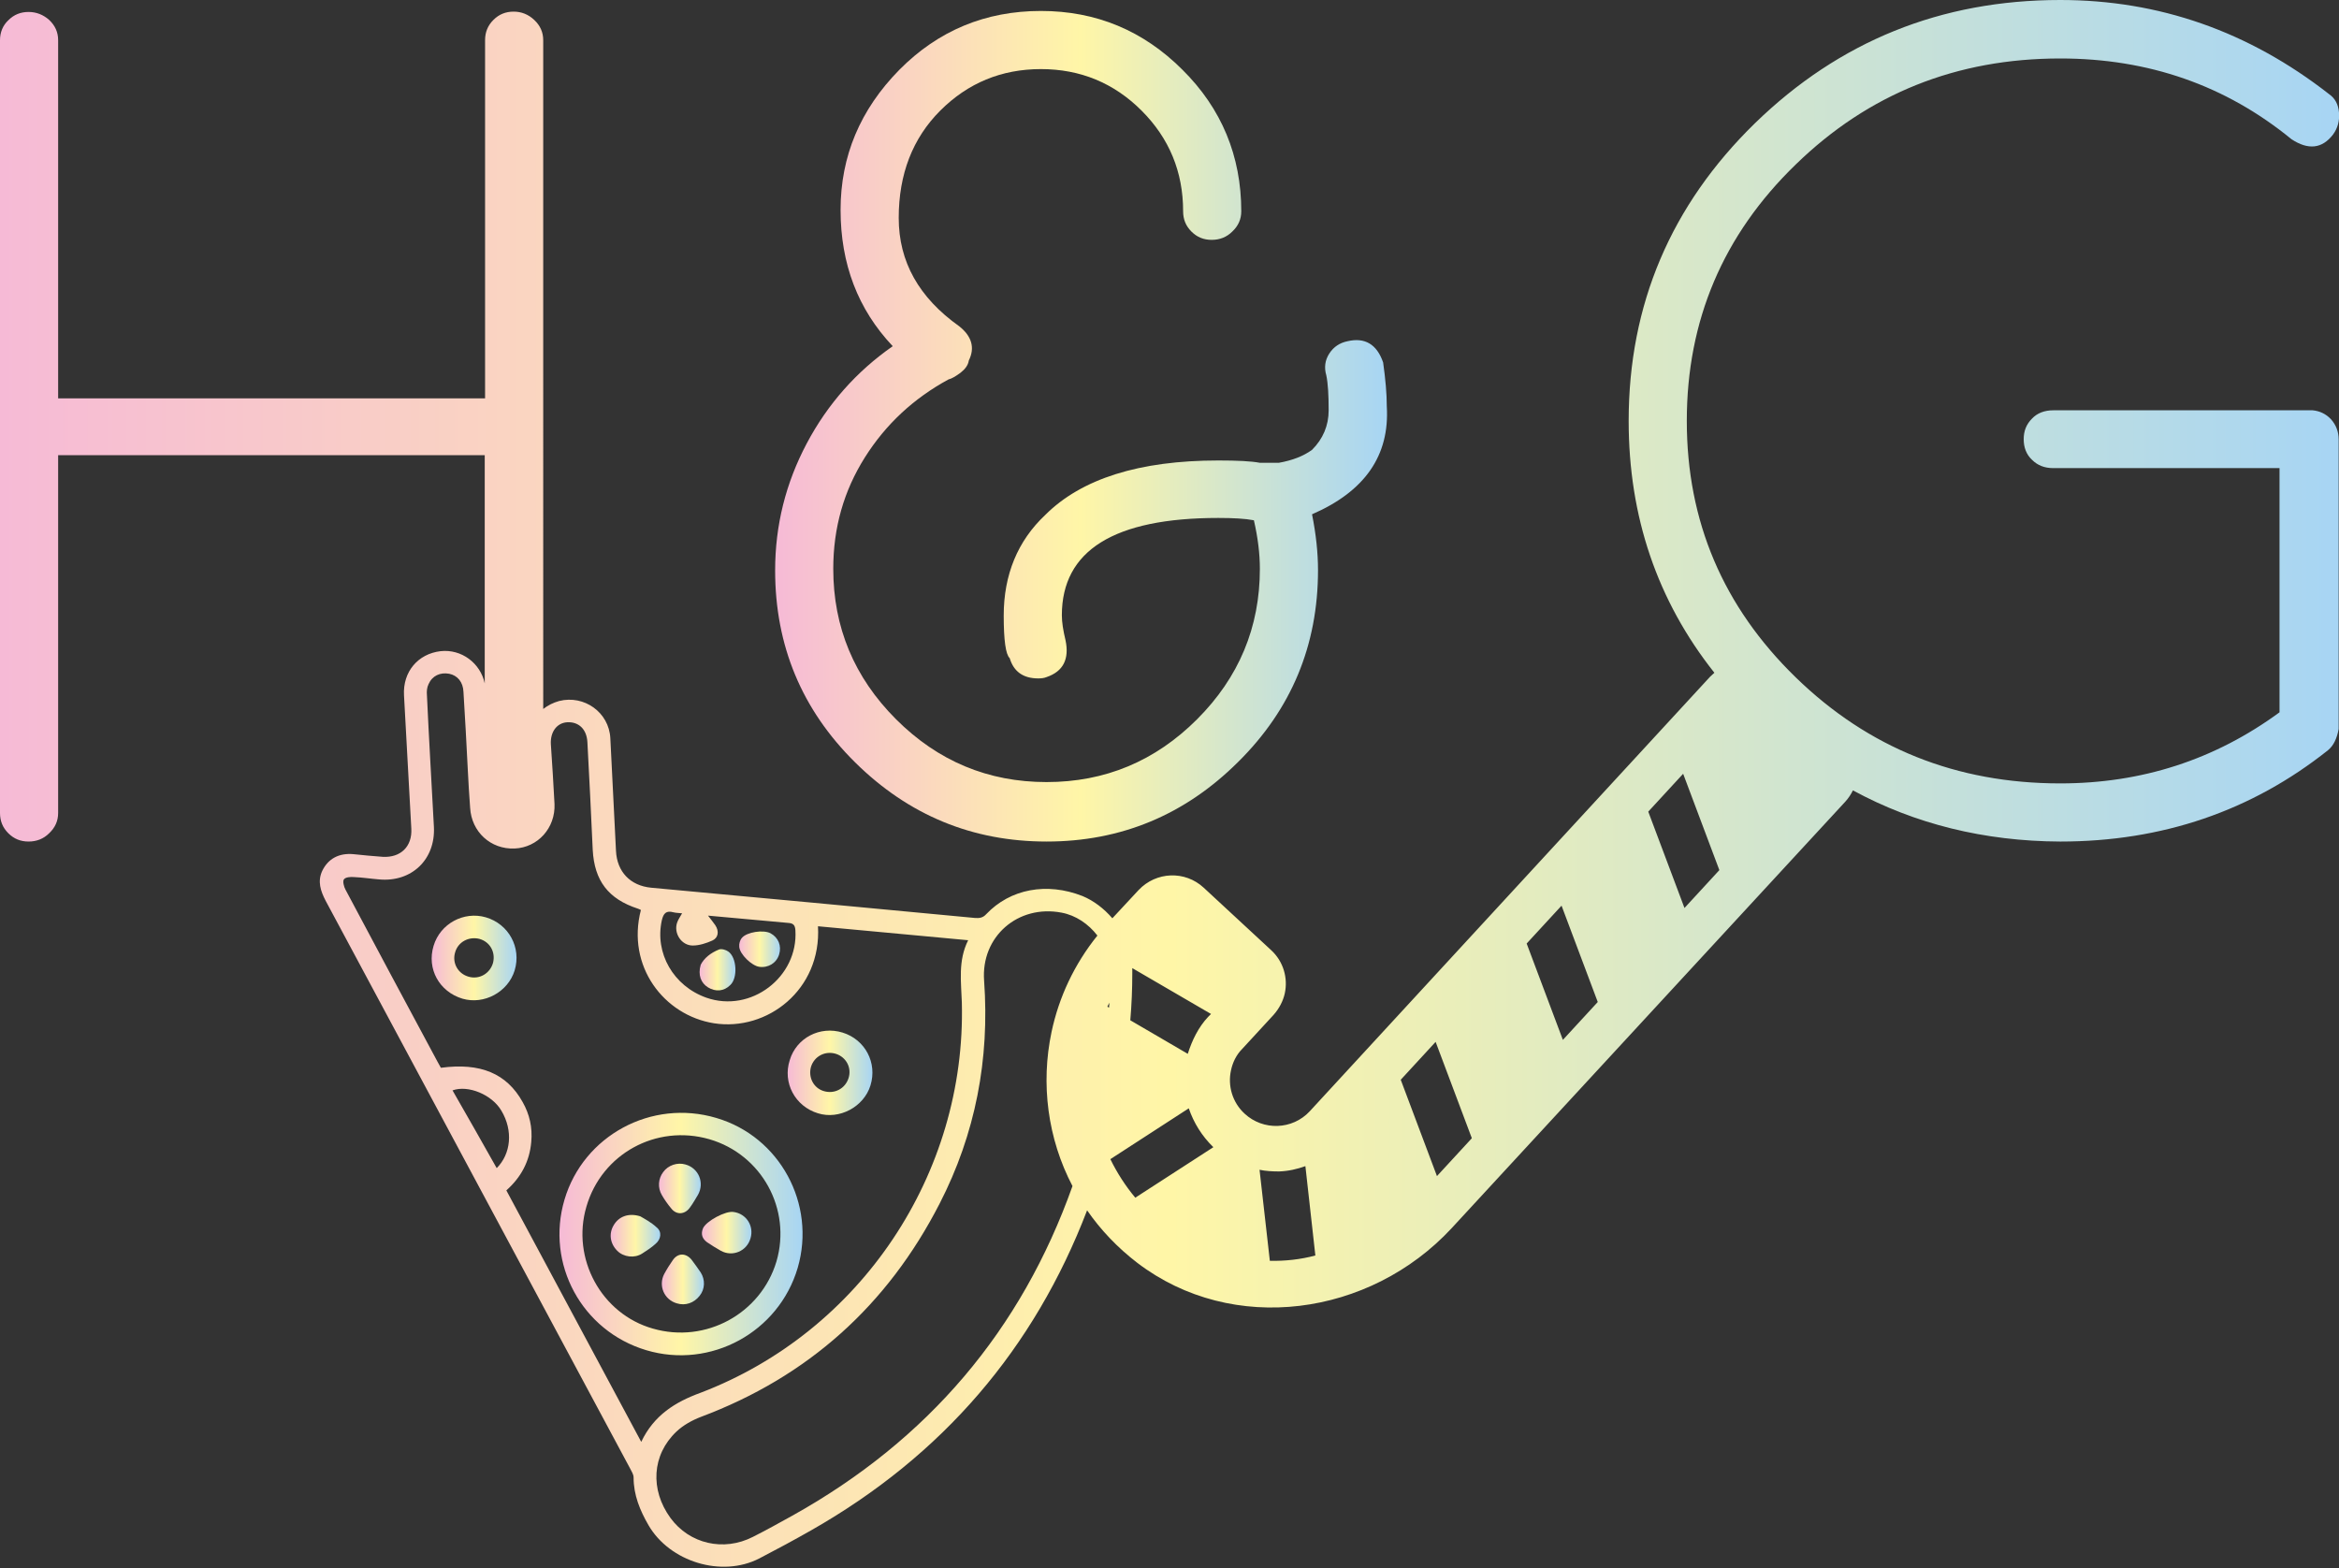 <?xml version="1.0" encoding="utf-8"?>
<!-- Generator: Adobe Illustrator 23.1.1, SVG Export Plug-In . SVG Version: 6.00 Build 0)  -->
<svg version="1.1" id="Calque_1" xmlns="http://www.w3.org/2000/svg" xmlns:xlink="http://www.w3.org/1999/xlink" x="0px" y="0px"
	 viewBox="0 0 704 472" style="enable-background:new 0 0 704 472;" xml:space="preserve">
<rect x="0" y="0" width="704" height="472" fill="#333333" stroke="none"/>
<style type="text/css">
	.st0{fill:url(#SVGID_1_);}
	.st1{fill:url(#SVGID_2_);}
	.st2{fill:url(#SVGID_3_);}
	.st3{fill:url(#SVGID_4_);}
	.st4{fill:url(#SVGID_5_);}
	.st5{fill:url(#SVGID_6_);}
	.st6{fill:url(#SVGID_7_);}
	.st7{fill:url(#SVGID_8_);}
	.st8{fill:url(#SVGID_9_);}
	.st9{fill:url(#SVGID_10_);}
	.st10{fill:url(#SVGID_11_);}
</style>
<g>
	<linearGradient id="SVGID_1_" gradientUnits="userSpaceOnUse" x1="233.3" y1="128.3" x2="417.472" y2="128.3">
		<stop  offset="0" style="stop-color:#F6BAD6"/>
		<stop  offset="0.5" style="stop-color:#FFF6A7"/>
		<stop  offset="1" style="stop-color:#A7D5F4"/>
	</linearGradient>
	<path class="st0" d="M315,253.3c22.4,0,41.6-8,57.6-23.9c16.1-15.9,24.1-35.2,24.1-57.8c0-5.2-0.6-10.8-1.8-16.8
		c15.9-6.9,23.4-17.7,22.5-32.5c0-3.8-0.4-8.2-1.1-13.2c-1.9-5.5-5.5-7.6-10.7-6.4c-2.4,0.5-4.2,1.7-5.5,3.7s-1.6,4.2-0.9,6.6
		c0.5,2.4,0.7,5.9,0.7,10.5c0,4.6-1.7,8.6-5,11.9c-2.6,1.9-6,3.2-10,3.9h-5.7c-2.6-0.5-6.8-0.7-12.5-0.7c-23.8,0-41.2,5.5-52.1,16.4
		c-8.3,7.8-12.5,18-12.5,30.3c0,7.4,0.6,11.7,1.8,12.8c1.2,4,4,6.1,8.6,6.1c0.9,0,1.8-0.1,2.5-0.4c5-1.7,6.9-5.4,5.7-11.1
		c-0.7-2.9-1.1-5.4-1.1-7.5c0-19.5,15.7-29.3,47.1-29.3c4.5,0,8.1,0.2,10.7,0.7c1.2,5.2,1.8,10.1,1.8,14.6
		c0,17.6-6.3,32.7-18.9,45.3s-27.7,18.9-45.3,18.9c-17.6,0-32.7-6.3-45.3-18.9c-12.6-12.6-18.9-27.7-18.9-45.3
		c0-12.4,3.2-23.5,9.5-33.5c6.3-10,14.7-17.8,25.2-23.5c0.9-0.2,2.1-0.9,3.6-2c1.4-1.1,2.3-2.3,2.5-3.7c1.9-3.8,0.9-7.3-2.9-10.3
		c-12.1-8.6-18.2-19.4-18.2-32.6s4.2-24,12.5-32.3s18.4-12.5,30.3-12.5s22,4.2,30.3,12.5s12.5,18.4,12.5,30.3c0,2.4,0.8,4.4,2.5,6.1
		s3.7,2.5,6.1,2.5s4.5-0.8,6.2-2.5c1.8-1.7,2.7-3.7,2.7-6.1c0-16.6-5.9-30.9-17.7-42.6c-11.8-11.8-26-17.7-42.6-17.7
		c-16.7,0-30.9,5.9-42.6,17.7C258.9,33,253,47,253,63.2s5.2,29.9,15.7,41c-10.9,7.6-19.6,17.4-25.9,29.3
		c-6.3,11.9-9.5,24.6-9.5,38.2c0,22.6,8,41.9,24.1,57.8C273.5,245.4,292.7,253.3,315,253.3z"/>
	<linearGradient id="SVGID_2_" gradientUnits="userSpaceOnUse" x1="0" y1="235.79" x2="704.037" y2="235.79">
		<stop  offset="0" style="stop-color:#F6BAD6"/>
		<stop  offset="0.5" style="stop-color:#FFF6A7"/>
		<stop  offset="1" style="stop-color:#A7D5F4"/>
	</linearGradient>
	<path class="st1" d="M696.1,123.5H618c-2.6,0-4.8,0.8-6.4,2.5c-1.7,1.7-2.5,3.7-2.5,6.2s0.8,4.6,2.5,6.2c1.7,1.7,3.8,2.5,6.4,2.5
		h68.1v73.5c-19.5,14.3-41.5,21.4-66,21.4c-31.2,0-57.7-10.6-79.6-31.9c-21.9-21.3-32.8-47-32.8-77.2s10.9-56,32.8-77.2
		c21.9-21.3,48.4-31.9,79.6-31.9c26.6,0,49.8,8.1,69.6,24.3c5,3.3,9.2,2.9,12.5-1.4c1.4-1.9,2-4.1,1.8-6.6s-1.2-4.3-2.9-5.5
		C676.8,9.4,649.8,0,620.1,0c-35.9,0-66.5,12.4-91.9,37.1c-25.3,24.7-38,54.6-38,89.6c0,28.8,8.6,54.1,25.8,75.8
		c-0.4,0.4-0.9,0.8-1.3,1.2L394.2,334.5c-5.2,5.6-14,5.9-19.6,0.7c-3.7-3.4-5.1-8.4-4.1-13c0.5-2.4,1.6-4.7,3.4-6.5l9.4-10.2
		c1.7-1.9,2.9-4.2,3.4-6.5c1-4.6-0.4-9.6-4.1-13l-20.3-18.8c-5.6-5.2-14.3-4.9-19.6,0.7l-7.9,8.5c-2.5-2.9-5.6-5.3-9-6.7
		c-10.7-4.2-21.7-2.2-29,5.5c-1,1.1-2.1,1.2-3.4,1.1c-32.5-3.1-65-6.1-97.4-9.1c-6.3-0.6-10.3-4.8-10.6-11.1
		c-0.6-11.3-1.1-22.6-1.7-33.9c-0.4-7.8-7.9-13.1-15.4-11.2c-1.8,0.5-3.4,1.3-4.8,2.4V12.1c0-2.4-0.9-4.4-2.7-6.1s-3.9-2.5-6.2-2.5
		c-2.4,0-4.4,0.8-6.1,2.5c-1.7,1.7-2.5,3.7-2.5,6.1v107.8H17.5V12.1c0-2.4-0.9-4.4-2.7-6.1C13,4.4,10.9,3.6,8.6,3.6
		c-2.4,0-4.4,0.8-6.1,2.5C0.8,7.7,0,9.8,0,12.1v232.6c0,2.4,0.8,4.4,2.5,6.1c1.7,1.7,3.7,2.5,6.1,2.5s4.5-0.8,6.2-2.5
		c1.8-1.7,2.7-3.7,2.7-6.1V137h128.4v68.7c-1.3-6.1-7-10.4-13.3-9.7c-6.8,0.8-11.4,6.2-11,13.3c0.7,13.4,1.5,26.8,2.2,40.1
		c0.3,5.4-3.2,8.8-8.6,8.5c-2.9-0.2-5.9-0.5-8.8-0.8c-4.3-0.4-7.6,1.3-9.4,5c-1.5,3.2-0.5,6.1,1,9c30.6,57,61.1,114,91.7,171
		c0.4,0.8,1,1.7,1,2.6c0,5.3,1.9,9.9,4.5,14.4c6.4,11,22,15.8,33.3,10c5.2-2.7,10.4-5.5,15.5-8.4c39.8-22.6,67.3-54.9,83.2-96.4
		c4,5.8,9.1,11.2,15.1,15.8c28.7,21.9,70,16.1,94.6-10.4l118.5-128.4c1-1.1,1.7-2.2,2.3-3.4c18.6,10.1,39.5,15.3,62.4,15.4
		c30.7,0,57.6-9.2,80.6-27.5c1.7-1.4,2.7-3.6,3.2-6.4v-87.1c0-2.4-0.8-4.4-2.3-6.1C700.1,124.6,698.2,123.7,696.1,123.5z
		 M364.5,305.2l-0.9,0.9c-2.9,3.1-4.8,7-6.1,11.1l-17.3-10.1c0.4-4.7,0.6-9.4,0.6-14.1c0-0.5,0-1.1,0-1.6L364.5,305.2z M333.3,303
		c0.2-0.4,0.4-0.8,0.6-1.2c0,0.5-0.1,1-0.1,1.5L333.3,303z M199.2,277c0.5-2.1,1.3-3,3.5-2.4c0.8,0.2,1.7,0.2,2.6,0.3
		c-0.6,1.1-1.2,1.9-1.5,2.8c-1.1,3.2,1.3,6.9,4.7,6.9c2,0,4.1-0.7,5.9-1.5c1.8-0.8,2.1-2.8,0.9-4.6c-0.6-0.9-1.3-1.7-2.2-2.9
		c3.5,0.3,6.7,0.6,9.9,0.9c4.8,0.4,9.6,0.9,14.3,1.3c1.5,0.1,2,0.7,2.1,2.2c0.9,14.1-13.4,25-26.8,20.3
		C202.7,296.8,197,286.9,199.2,277z M136.2,328.2c4.7-1.7,11.9,1.3,14.7,6.1c3.6,6,2.9,13-1.4,17.3
		C145.1,343.8,140.7,336,136.2,328.2z M193,434c-13.6-25.4-27.1-50.5-40.6-75.7c4.4-3.9,7-8.7,7.5-14.6c0.4-4.3-0.5-8.3-2.6-12
		c-4.8-8.6-12.7-11.9-24.6-10.3c-0.3-0.6-0.7-1.2-1-1.8c-9.3-17.3-18.5-34.5-27.7-51.8c-0.5-0.9-0.9-2.5-0.5-3.1
		c0.5-0.7,2-0.8,3.1-0.7c2.5,0.1,5,0.5,7.5,0.7c9.8,0.9,17-6,16.5-15.8c-0.7-13.2-1.5-26.5-2.1-39.7c-0.1-1.1,0-2.3,0.5-3.3
		c1.1-2.5,3.5-3.6,6.2-3.1c2.5,0.5,4.2,2.5,4.3,5.5c0.5,7.8,0.9,15.6,1.3,23.4c0.2,3.8,0.4,7.6,0.7,11.4c0.4,7.3,6.2,12.6,13.4,12.3
		c7-0.3,12.3-6.2,12-13.4c-0.3-6-0.7-12-1.1-18c-0.2-3.7,1.8-6.4,4.9-6.6c3.5-0.2,5.9,2.1,6.1,6c0.6,10.8,1.1,21.6,1.6,32.4
		c0.5,9.3,4.7,14.8,13.6,17.7c0.3,0.1,0.5,0.2,0.9,0.4c-4.4,16.9,6.9,31.7,22,34.1c16,2.5,32.4-10.1,31.3-29.2
		c15,1.4,29.9,2.8,45.2,4.2c-3.1,6.2-2.1,12.5-1.9,18.8c1.3,51.5-30.4,99-78.6,117.4C203.2,422,196.8,426,193,434z M238.5,456.2
		c-4,2.2-7.9,4.4-11.9,6.4c-8.8,4.5-19.1,2.1-24.8-5.7c-6.2-8.5-5.6-19,1.8-26c2-1.9,4.7-3.4,7.3-4.4c32.3-12.1,56.2-33.6,71.9-64.2
		c10.8-21,15.1-43.5,13.4-67.1c-1-13.3,10.2-23,23.3-20.5c4.3,0.8,8.1,3.4,10.8,6.9c-7,8.7-11.6,18.6-13.8,29
		c-3.3,15.6-1.2,32.1,6.3,46.4C307.4,400.3,279.4,433.4,238.5,456.2z M341.7,360.5c-3-3.6-5.5-7.5-7.5-11.6l23.6-15.3l0,0
		c1.5,4.4,4,8.4,7.4,11.7L341.7,360.5z M382.2,379.5l-3.1-27.4c1.9,0.4,3.9,0.5,5.9,0.5c2.8-0.1,5.4-0.7,7.9-1.6l3,26.9
		C391.4,379.1,386.8,379.6,382.2,379.5z M432.5,354l-10.9-29l10.5-11.4l10.9,29L432.5,354z M470.4,313l-10.9-29l10.5-11.4l10.9,29
		L470.4,313z M507,273.3l-10.9-29l10.5-11.4l10.9,29L507,273.3z"/>
	<linearGradient id="SVGID_3_" gradientUnits="userSpaceOnUse" x1="168.388" y1="371.445" x2="241.561" y2="371.445">
		<stop  offset="0" style="stop-color:#F6BAD6"/>
		<stop  offset="0.5" style="stop-color:#FFF6A7"/>
		<stop  offset="1" style="stop-color:#A7D5F4"/>
	</linearGradient>
	<path class="st2" d="M240.1,381.6c5.6-19.2-5.4-39.5-24.5-45.1c-19.5-5.8-40,5.3-45.7,24.6c-5.7,19.3,5.2,39.5,24.6,45.3
		C213.9,412.2,234.4,401,240.1,381.6z M196.5,399.9c-15.5-4.4-24.6-21.1-20-36.7c4.6-15.9,21-24.9,37-20.3
		c15.8,4.6,24.8,21.1,20.2,36.8C229,395.4,212.4,404.5,196.5,399.9z"/>
	<linearGradient id="SVGID_4_" gradientUnits="userSpaceOnUse" x1="237.076" y1="322.919" x2="262.587" y2="322.919">
		<stop  offset="0" style="stop-color:#F6BAD6"/>
		<stop  offset="0.5" style="stop-color:#FFF6A7"/>
		<stop  offset="1" style="stop-color:#A7D5F4"/>
	</linearGradient>
	<path class="st3" d="M246.2,335.1c6.4,2,13.8-1.9,15.8-8.4c2.1-6.8-1.6-13.8-8.4-15.9c-6.8-2.1-13.9,1.6-15.9,8.3
		C235.5,325.9,239.3,333,246.2,335.1z M244.1,321.1c1-3.2,4.3-4.9,7.5-3.9c3.1,1,4.8,4.2,3.8,7.3c-1,3.2-4.3,4.9-7.5,3.9
		C244.9,327.5,243.2,324.3,244.1,321.1z"/>
	<linearGradient id="SVGID_5_" gradientUnits="userSpaceOnUse" x1="129.923" y1="288.347" x2="155.469" y2="288.347">
		<stop  offset="0" style="stop-color:#F6BAD6"/>
		<stop  offset="0.5" style="stop-color:#FFF6A7"/>
		<stop  offset="1" style="stop-color:#A7D5F4"/>
	</linearGradient>
	<path class="st4" d="M146.2,276.1c-6.6-1.9-13.7,1.9-15.7,8.6c-2.1,6.9,1.7,13.8,8.7,15.9c6.5,1.9,13.7-2,15.7-8.5
		C157,285.2,153.1,278.1,146.2,276.1z M148.4,289.8c-0.9,3.2-4.1,5.1-7.3,4.2c-3.3-0.9-5.1-4.2-4.1-7.4c0.9-3.1,4.1-4.8,7.3-4
		C147.5,283.5,149.2,286.6,148.4,289.8z"/>
	<linearGradient id="SVGID_6_" gradientUnits="userSpaceOnUse" x1="210.569" y1="291.904" x2="221.353" y2="291.904">
		<stop  offset="0" style="stop-color:#F6BAD6"/>
		<stop  offset="0.5" style="stop-color:#FFF6A7"/>
		<stop  offset="1" style="stop-color:#A7D5F4"/>
	</linearGradient>
	<path class="st5" d="M213.1,297.2c2.3,1.4,4.8,1.2,6.7-0.7c2.3-2.1,2-8.3-0.6-10.1c-0.7-0.5-2-0.9-2.8-0.6c-2.5,1-4.5,2.6-5.5,4.6
		C210,293.5,211,295.9,213.1,297.2z"/>
	<linearGradient id="SVGID_7_" gradientUnits="userSpaceOnUse" x1="222.481" y1="285.719" x2="234.771" y2="285.719">
		<stop  offset="0" style="stop-color:#F6BAD6"/>
		<stop  offset="0.5" style="stop-color:#FFF6A7"/>
		<stop  offset="1" style="stop-color:#A7D5F4"/>
	</linearGradient>
	<path class="st6" d="M228.5,291c2.7,0.4,5.2-1.1,6-3.7s-0.2-5.1-2.6-6.4c-2.1-1.1-7.1-0.4-8.6,1.4c-0.6,0.7-0.9,1.8-0.8,2.7
		C222.7,287.3,226.3,290.7,228.5,291z"/>
	<linearGradient id="SVGID_8_" gradientUnits="userSpaceOnUse" x1="198.338" y1="357.717" x2="210.921" y2="357.717">
		<stop  offset="0" style="stop-color:#F6BAD6"/>
		<stop  offset="0.5" style="stop-color:#FFF6A7"/>
		<stop  offset="1" style="stop-color:#A7D5F4"/>
	</linearGradient>
	<path class="st7" d="M207.7,363.4c0.9-1.2,1.6-2.5,2.4-3.8c2-3.6,0.2-8-3.8-9.1c-2.4-0.7-5.2,0.2-6.7,2.3c-1.5,2-1.7,4.7-0.4,6.9
		c0.8,1.4,1.8,2.8,2.8,4C203.6,365.8,206.2,365.6,207.7,363.4z"/>
	<linearGradient id="SVGID_9_" gradientUnits="userSpaceOnUse" x1="183.806" y1="371.953" x2="198.735" y2="371.953">
		<stop  offset="0" style="stop-color:#F6BAD6"/>
		<stop  offset="0.5" style="stop-color:#FFF6A7"/>
		<stop  offset="1" style="stop-color:#A7D5F4"/>
	</linearGradient>
	<path class="st8" d="M192.7,366.1c-3.6-1.1-6.5,0.1-8,2.7c-1.5,2.5-1.1,5.5,1.1,7.7c1.9,1.9,5.2,2.3,7.5,0.8c1.4-0.9,2.8-1.8,4-2.9
		c1.7-1.4,2-3.7,0.3-5C196,367.9,193.9,366.8,192.7,366.1z"/>
	<linearGradient id="SVGID_10_" gradientUnits="userSpaceOnUse" x1="211.266" y1="371.013" x2="226.168" y2="371.013">
		<stop  offset="0" style="stop-color:#F6BAD6"/>
		<stop  offset="0.5" style="stop-color:#FFF6A7"/>
		<stop  offset="1" style="stop-color:#A7D5F4"/>
	</linearGradient>
	<path class="st9" d="M220.8,364.8c-2.4-0.4-8.2,2.7-9.2,4.9c-0.7,1.7-0.3,3.1,1.2,4.2c1.3,0.9,2.8,1.8,4.2,2.6
		c3.5,1.9,7.8,0.1,8.9-3.8C227,369,224.6,365.3,220.8,364.8z"/>
	<linearGradient id="SVGID_11_" gradientUnits="userSpaceOnUse" x1="199.198" y1="385.106" x2="211.88" y2="385.106">
		<stop  offset="0" style="stop-color:#F6BAD6"/>
		<stop  offset="0.5" style="stop-color:#FFF6A7"/>
		<stop  offset="1" style="stop-color:#A7D5F4"/>
	</linearGradient>
	<path class="st10" d="M208.1,379.1c-1.7-2-4.1-2-5.6,0.2c-0.9,1.3-1.8,2.7-2.6,4.2c-1.8,3.5,0,7.7,3.8,8.8c2.6,0.8,5.2-0.1,6.9-2.3
		c1.6-2,1.7-4.8,0.3-7C210,381.7,209.1,380.4,208.1,379.1z"/>
</g>
</svg>
